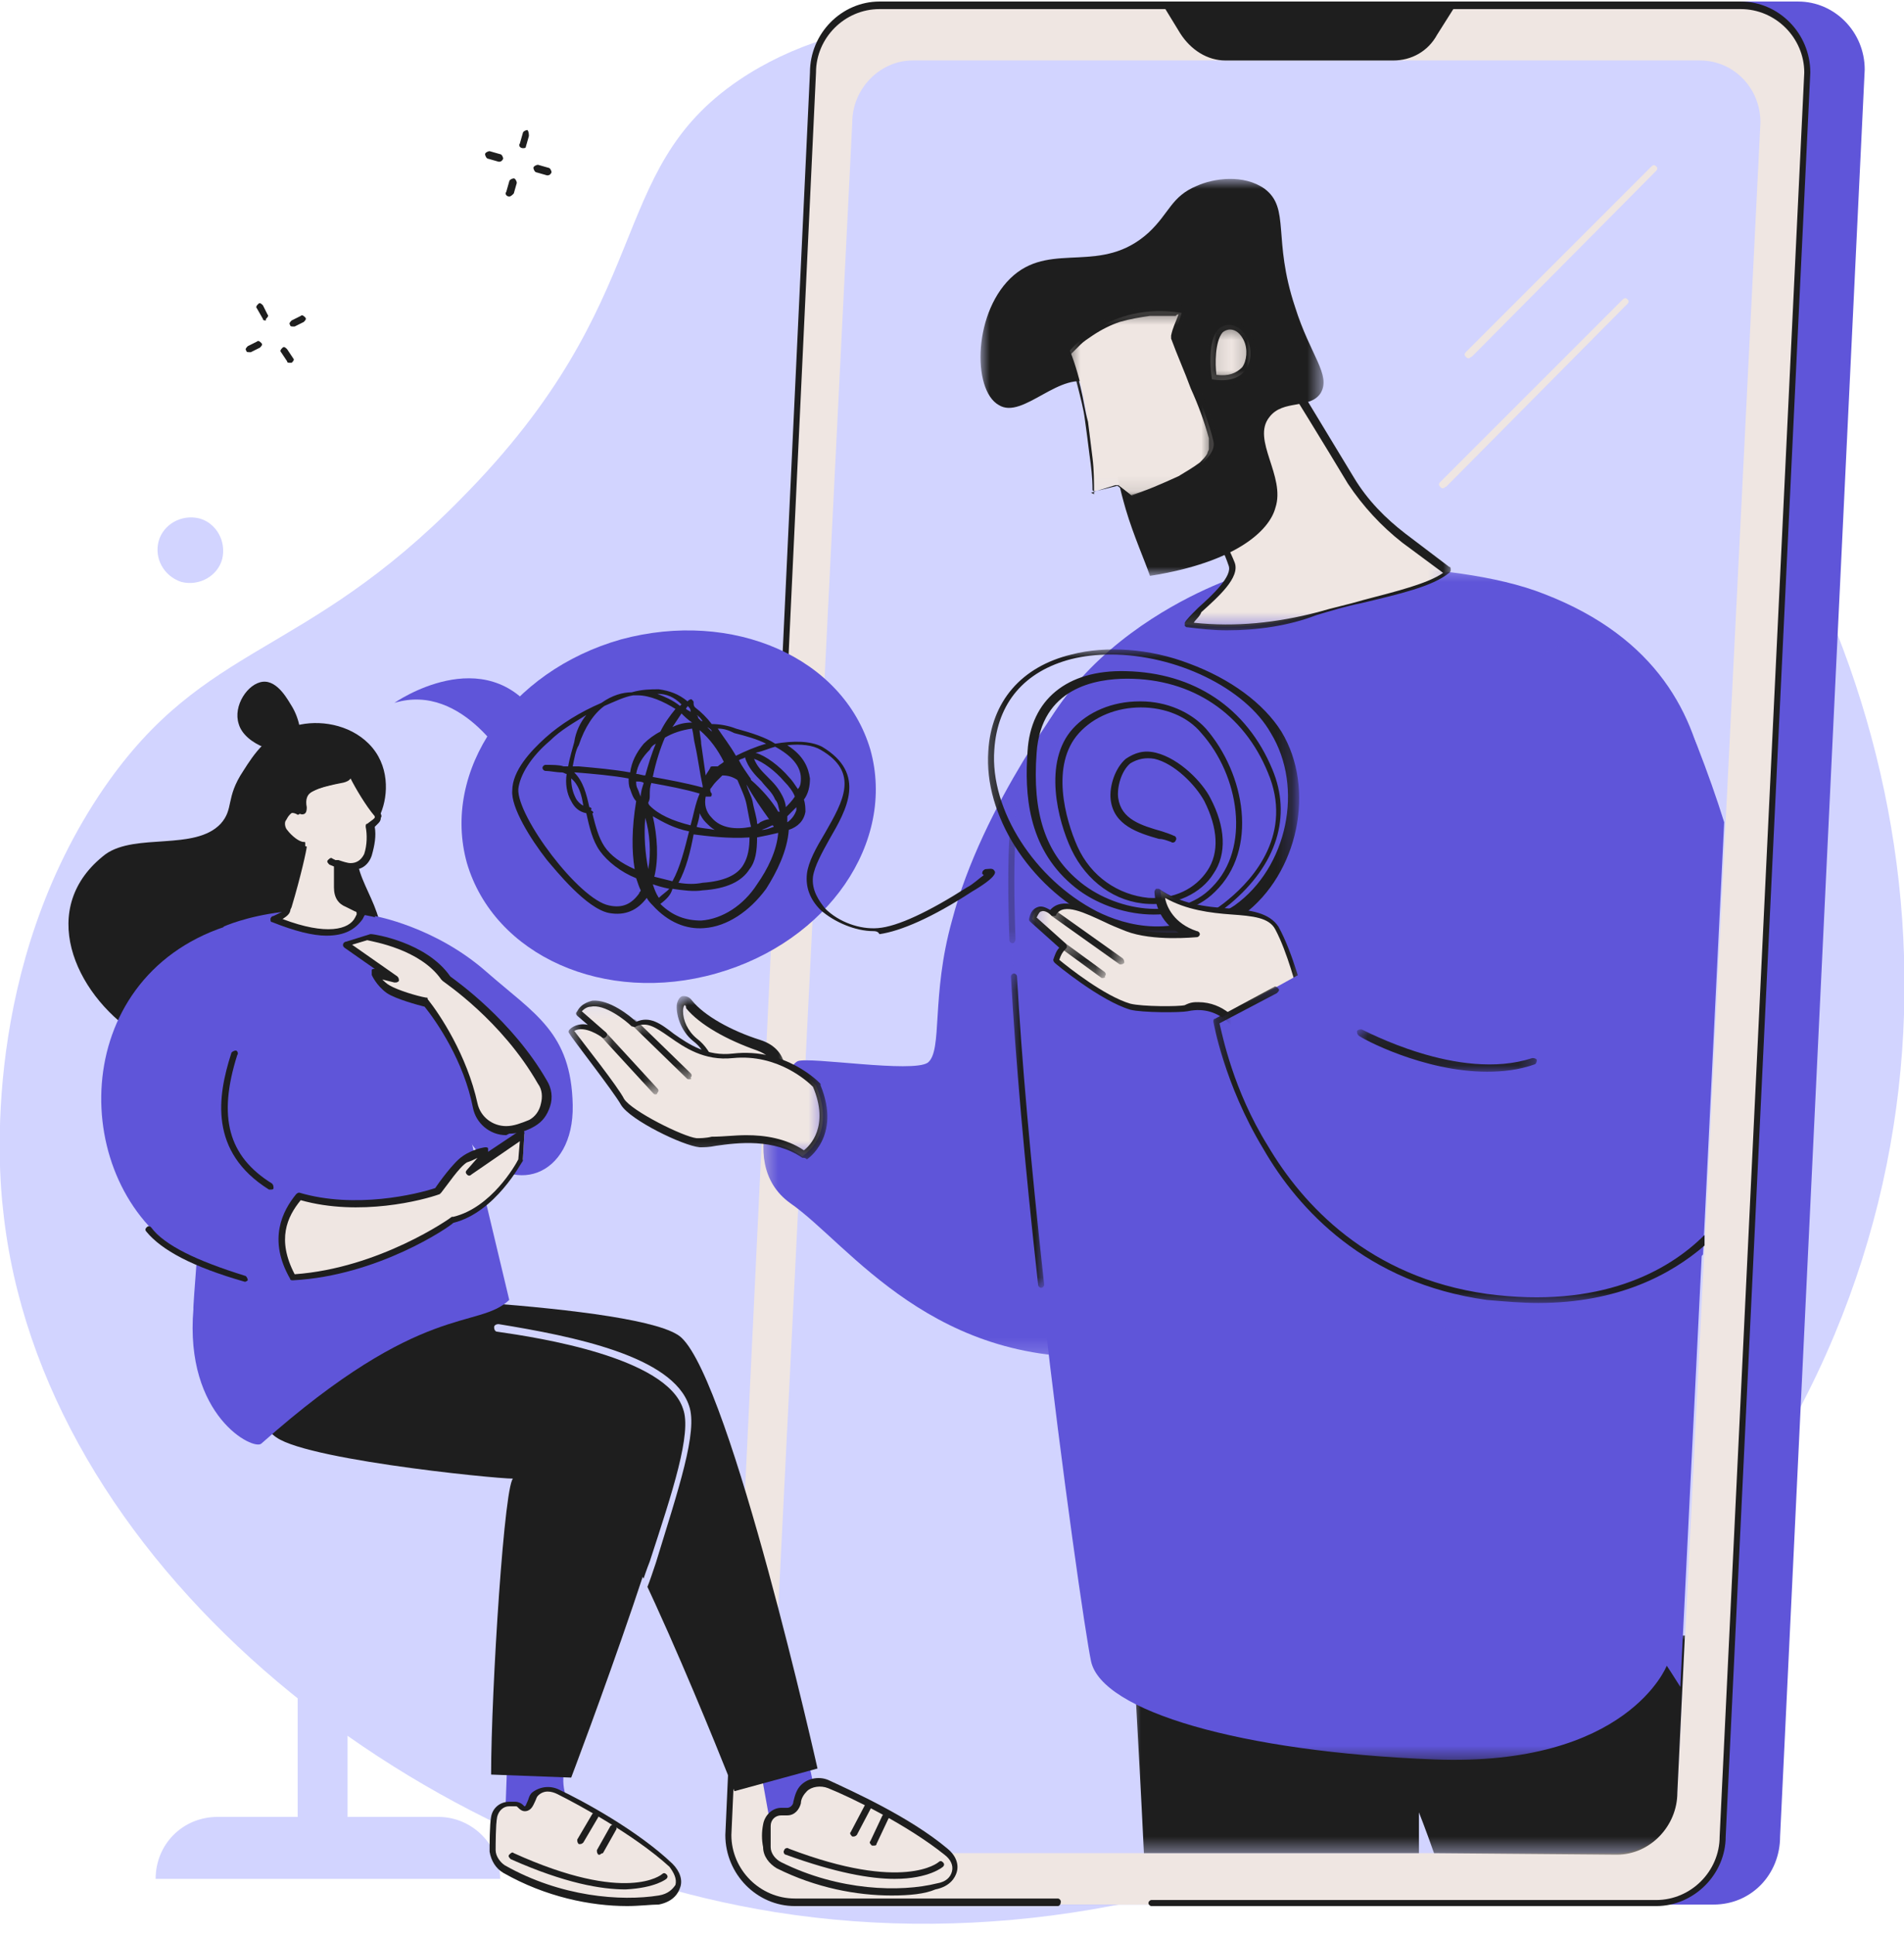 <?xml version="1.0" encoding="UTF-8"?> <svg xmlns="http://www.w3.org/2000/svg" width="126" height="128" viewBox="0 0 126 128" fill="none"><g clip-path="url(#clip0_1173_1996)"><path d="M30.5 33.002C43.7 19.702 39.9 11.402 48.9 5.302C62.8 -4.098 88.7 4.002 104 17.002C122.7 32.902 132.4 62.002 121.4 88.302C109.7 116.302 78.9 130.902 51.3 126.502C26.8 122.602 2.6 103.202 0.2 80.002C-0.1 77.502 -1.2 63.902 6.9 52.102C13.6 42.402 20.1 43.602 30.5 33.002Z" fill="#D2D4FF"></path><path d="M12 38.5C13.2 38.8 14.4 38.1 14.7 37C15 35.8 14.3 34.6 13.2 34.3C12 34 10.8 34.7 10.5 35.8C10.2 36.9 10.8 38.1 12 38.5Z" fill="#D2D4FF"></path><path d="M16.5 23.3C16.4 23.3 16.3 23.3 16.3 23.2C16.2 23.1 16.3 23 16.4 22.9L17 22.6C17.1 22.5 17.2 22.6 17.3 22.7C17.4 22.8 17.3 22.9 17.2 23L16.6 23.3H16.5Z" fill="#1E1E1E"></path><path d="M19.4 21.601C19.3 21.601 19.2 21.601 19.2 21.501C19.1 21.401 19.2 21.301 19.3 21.201L19.9 20.901C20 20.801 20.1 20.901 20.2 21.001C20.3 21.101 20.2 21.201 20.1 21.301L19.5 21.601C19.4 21.601 19.4 21.601 19.4 21.601Z" fill="#1E1E1E"></path><path d="M17.6 21.2C17.5 21.2 17.4 21.2 17.4 21.1L17 20.4C16.9 20.3 17 20.2 17.1 20.1C17.2 20 17.3 20.1 17.4 20.2L17.7 20.8C17.8 20.9 17.7 21 17.6 21.1V21.2Z" fill="#1E1E1E"></path><path d="M19.2 24.002C19.1 24.002 19 24.002 19 23.902L18.6 23.302C18.5 23.202 18.6 23.102 18.7 23.002C18.8 22.902 18.9 23.002 19 23.102L19.4 23.702C19.5 23.802 19.4 23.902 19.3 24.002C19.3 24.002 19.3 24.002 19.2 24.002Z" fill="#1E1E1E"></path><path d="M33.7 13.001C33.5 13.001 33.4 12.801 33.5 12.701L33.7 12.001C33.7 11.901 33.9 11.801 34 11.801C34.1 11.801 34.2 12.001 34.2 12.101L34 12.801C33.9 12.901 33.8 13.001 33.7 13.001Z" fill="#1E1E1E"></path><path d="M34.6 9.802C34.4 9.802 34.3 9.602 34.4 9.502L34.6 8.802C34.6 8.702 34.8 8.602 34.9 8.602C35 8.702 35 8.902 35 9.002L34.8 9.702C34.8 9.802 34.7 9.802 34.6 9.802Z" fill="#1E1E1E"></path><path d="M33 10.7C32.9 10.7 32.9 10.7 33 10.7L32.3 10.5C32.2 10.5 32.1 10.3 32.1 10.2C32.1 10.1 32.3 10 32.4 10L33.1 10.2C33.2 10.2 33.3 10.4 33.3 10.5C33.2 10.7 33.1 10.7 33 10.7Z" fill="#1E1E1E"></path><path d="M36.2 11.602C36.1 11.602 36.1 11.602 36.2 11.602L35.5 11.402C35.4 11.402 35.3 11.202 35.3 11.102C35.3 11.002 35.5 10.902 35.6 10.902L36.3 11.102C36.4 11.102 36.5 11.302 36.5 11.402C36.4 11.602 36.3 11.602 36.2 11.602Z" fill="#1E1E1E"></path><path d="M113.4 126.002H56.4C54 126.002 52 124.002 52 121.502L57.6 4.602C57.6 2.102 59.6 0.102 62 0.102H119C121.4 0.102 123.4 2.102 123.4 4.602L117.8 121.502C117.8 124.002 115.9 126.002 113.4 126.002Z" fill="#5F55D9"></path><path d="M109.6 126.002H52.6C50.2 126.002 48.2 124.002 48.2 121.602L53.8 4.802C53.8 2.402 55.8 0.402 58.2 0.402H115.2C117.6 0.402 119.6 2.402 119.6 4.802L114 121.602C114 124.002 112 126.002 109.6 126.002Z" fill="#EFE6E2"></path><path d="M70 126.102H52.6C50.1 126.102 48 124.002 48 121.402L48.7 105.802C48.7 105.702 48.8 105.602 48.9 105.602C49 105.602 49.1 105.702 49.1 105.802L48.4 121.402C48.4 123.702 50.3 125.602 52.6 125.602H70C70.1 125.602 70.2 125.702 70.2 125.802C70.2 126.002 70.1 126.102 70 126.102Z" fill="#1E1E1E"></path><path d="M109.6 126.102H76.2C76.1 126.102 76 126.002 76 125.902C76 125.802 76.1 125.702 76.2 125.702H109.6C111.9 125.702 113.8 123.802 113.8 121.502L119.4 4.802C119.4 2.502 117.5 0.602 115.2 0.602H58.2C55.9 0.602 54 2.502 54 4.802L51.9 49.402C51.9 49.502 51.8 49.602 51.7 49.602C51.6 49.602 51.5 49.502 51.5 49.402L53.6 4.802C53.6 2.202 55.7 0.102 58.2 0.102H115.2C117.7 0.102 119.8 2.202 119.8 4.802L114.2 121.502C114.2 124.002 112.1 126.102 109.6 126.102Z" fill="#1E1E1E"></path><path d="M106.9 122.6H54.9C52.7 122.6 50.9 120.8 50.9 118.5L56.4 8.1C56.4 5.9 58.2 4 60.4 4H112.5C114.7 4 116.5 5.8 116.5 8.1L111 118.6C110.9 120.8 109.2 122.6 106.9 122.6Z" fill="#D2D4FF"></path><path d="M77 0.402L78.1 2.202C78.8 3.302 79.9 4.002 81.1 4.002H92.2C93.4 4.002 94.5 3.402 95.1 2.302L96.3 0.402H77Z" fill="#1E1E1E"></path><mask id="mask0_1173_1996" style="mask-type:luminance" maskUnits="userSpaceOnUse" x="50" y="45" width="29" height="45"><path d="M78.8 45.602H50.4V89.802H78.8V45.602Z" fill="white"></path></mask><g mask="url(#mask0_1173_1996)"><path d="M70.9 45.602C70.9 45.602 65 53.202 63 60.902C61.6 65.902 62.4 69.502 61.4 70.302C60.4 71.002 53.6 69.902 52.8 70.202C52 70.502 48.4 76.802 52.3 79.602C56.2 82.302 61.8 90.702 74.1 89.702C86.3 88.602 70.9 45.602 70.9 45.602Z" fill="#5F55D9"></path></g><mask id="mask1_1173_1996" style="mask-type:luminance" maskUnits="userSpaceOnUse" x="74" y="107" width="43" height="16"><path d="M116.4 107.902H74.8V122.602H116.4V107.902Z" fill="white"></path></mask><g mask="url(#mask1_1173_1996)"><path d="M94.9 122.602C94.3 120.902 93.9 119.902 93.9 119.902V122.602H75.7C75.3 114.302 74.9 107.902 74.9 107.902L111.5 108.202L111 118.602C111 120.802 109.2 122.702 107 122.702L94.9 122.602Z" fill="#1E1E1E"></path></g><mask id="mask2_1173_1996" style="mask-type:luminance" maskUnits="userSpaceOnUse" x="45" y="66" width="7" height="6"><path d="M51.8 66.203H45V71.903H51.8V66.203Z" fill="white"></path></mask><g mask="url(#mask2_1173_1996)"><path d="M51.7 71.804C51.7 71.804 52.3 69.904 50.2 69.204C48.2 68.504 46.4 67.404 45.6 66.504C44.8 65.604 44.6 67.804 46 68.904C47.4 69.904 47.3 72.004 47.3 72.004L51.7 71.804Z" fill="#EFE6E2"></path></g><mask id="mask3_1173_1996" style="mask-type:luminance" maskUnits="userSpaceOnUse" x="44" y="66" width="9" height="7"><path d="M52.1 66H44.7V72.2H52.1V66Z" fill="white"></path></mask><g mask="url(#mask3_1173_1996)"><path d="M45.3 66.498C45.3 66.498 45.2 66.598 45.2 66.898C45.2 67.498 45.5 68.198 46.1 68.698C47.3 69.598 47.5 71.098 47.5 71.698L51.4 71.598C51.5 71.198 51.5 69.998 50.1 69.498C48.1 68.798 46.3 67.798 45.4 66.698C45.4 66.498 45.3 66.498 45.3 66.498ZM47.4 72.098C47.3 72.098 47.3 72.098 47.2 71.998C47.1 71.898 47.1 71.898 47.1 71.798C47.1 71.798 47.2 69.898 45.9 68.898C45 68.198 44.7 66.998 44.8 66.398C44.9 65.998 45.1 65.898 45.2 65.898C45.3 65.898 45.6 65.898 45.8 66.198C46.6 67.198 48.4 68.198 50.3 68.798C52.5 69.498 51.9 71.598 51.9 71.698C51.9 71.798 51.8 71.898 51.7 71.898L47.4 72.098Z" fill="#1E1E1E"></path></g><mask id="mask4_1173_1996" style="mask-type:luminance" maskUnits="userSpaceOnUse" x="37" y="66" width="18" height="11"><path d="M54.5 66.301H37.8V76.401H54.5V66.301Z" fill="white"></path></mask><g mask="url(#mask4_1173_1996)"><path d="M54 71.802C54 71.802 51.8 69.403 48.4 69.802C45 70.203 43.6 66.802 41.9 67.802C41.9 67.802 39.2 65.302 38.2 67.002L40 68.502C40 68.502 38.6 67.502 37.8 68.302C37.8 68.302 40.7 72.102 41.2 73.002C41.7 73.902 45.2 75.602 46.2 75.702C47.2 75.802 50.6 74.702 53.1 76.502C53.2 76.402 55.4 75.103 54 71.802Z" fill="#EFE6E2"></path></g><mask id="mask5_1173_1996" style="mask-type:luminance" maskUnits="userSpaceOnUse" x="37" y="66" width="18" height="11"><path d="M54.7 66.102H37.6V76.702H54.7V66.102Z" fill="white"></path></mask><g mask="url(#mask5_1173_1996)"><path d="M49.4 75.102C50.6 75.102 52 75.302 53.2 76.102C53.6 75.802 54.9 74.502 53.8 71.902C53.5 71.602 51.5 69.702 48.5 70.002C46.6 70.202 45.3 69.302 44.3 68.602C43.3 67.902 42.8 67.602 42.1 67.902C42 68.002 41.9 67.902 41.8 67.902C41.4 67.502 40 66.402 39.1 66.602C38.9 66.602 38.7 66.702 38.5 66.902L40.1 68.302C40.2 68.402 40.2 68.502 40.1 68.602C40 68.702 39.9 68.702 39.8 68.602C39.8 68.602 38.7 67.802 38 68.202C38.6 69.002 40.9 71.902 41.3 72.702C41.8 73.502 45.2 75.202 46.1 75.302C46.3 75.302 46.7 75.302 47.1 75.202C47.9 75.202 48.6 75.102 49.4 75.102ZM53.2 76.602H53.1C51.2 75.302 48.8 75.602 47.4 75.802C46.9 75.902 46.6 75.902 46.3 75.902C45.2 75.802 41.7 74.102 41.1 73.102C40.6 72.202 37.7 68.502 37.7 68.402C37.6 68.302 37.6 68.202 37.7 68.102C38 67.802 38.5 67.702 38.9 67.802L38.2 67.202C38.1 67.102 38.1 67.002 38.2 66.902C38.4 66.502 38.8 66.302 39.2 66.202C40.3 66.102 41.7 67.202 42.1 67.602C43 67.202 43.7 67.702 44.6 68.402C45.6 69.102 46.8 69.902 48.5 69.702C52 69.302 54.2 71.602 54.3 71.702C54.3 71.702 54.3 71.702 54.3 71.802C55.7 75.202 53.4 76.702 53.4 76.702C53.3 76.602 53.2 76.602 53.2 76.602Z" fill="#1E1E1E"></path></g><mask id="mask6_1173_1996" style="mask-type:luminance" maskUnits="userSpaceOnUse" x="41" y="67" width="5" height="5"><path d="M45.9 67.5H41.7V71.5H45.9V67.5Z" fill="white"></path></mask><g mask="url(#mask6_1173_1996)"><path d="M45.6 71.401C45.5 71.401 45.5 71.401 45.4 71.301L41.8 67.801C41.7 67.701 41.7 67.601 41.8 67.501C41.9 67.401 42 67.401 42.1 67.501L45.7 71.001C45.8 71.101 45.8 71.201 45.7 71.301C45.8 71.401 45.7 71.401 45.6 71.401Z" fill="#1E1E1E"></path></g><mask id="mask7_1173_1996" style="mask-type:luminance" maskUnits="userSpaceOnUse" x="39" y="68" width="5" height="5"><path d="M43.7 68.203H39.8V72.403H43.7V68.203Z" fill="white"></path></mask><g mask="url(#mask7_1173_1996)"><path d="M43.4 72.402C43.3 72.402 43.3 72.402 43.2 72.302L39.8 68.602C39.7 68.502 39.7 68.402 39.8 68.302C39.9 68.202 40 68.202 40.1 68.302L43.5 72.002C43.6 72.102 43.6 72.202 43.5 72.302C43.5 72.302 43.5 72.402 43.4 72.402Z" fill="#1E1E1E"></path></g><mask id="mask8_1173_1996" style="mask-type:luminance" maskUnits="userSpaceOnUse" x="66" y="37" width="51" height="80"><path d="M116.5 37.402H66.9V116.502H116.5V37.402Z" fill="white"></path></mask><g mask="url(#mask8_1173_1996)"><path d="M82 38.101C82 38.101 67.9 42.501 67 55.301C66.1 68.101 71.5 106.601 72.2 109.901C72.9 113.201 82.1 115.901 94.9 116.401C107.7 116.901 110.3 110.201 110.3 110.201C110.3 110.201 110.7 110.801 111.2 111.601L113.5 65.201C113.3 64.001 113.2 63.201 113.1 62.901C112.2 59.901 117.2 45.101 102.2 39.301C95.9 36.801 83.9 37.301 82 38.101Z" fill="#5F55D9"></path></g><mask id="mask9_1173_1996" style="mask-type:luminance" maskUnits="userSpaceOnUse" x="66" y="64" width="4" height="22"><path d="M69.1 64.301H66.8V85.201H69.1V64.301Z" fill="white"></path></mask><g mask="url(#mask9_1173_1996)"><path d="M68.9 85.202C68.8 85.202 68.7 85.102 68.7 85.002C67.8 76.902 67.2 70.002 66.9 64.602C66.9 64.502 67 64.402 67.1 64.402C67.2 64.402 67.3 64.502 67.3 64.602C67.6 70.002 68.2 76.802 69.1 85.002C69.1 85.102 69 85.202 68.9 85.202Z" fill="#1E1E1E"></path></g><mask id="mask10_1173_1996" style="mask-type:luminance" maskUnits="userSpaceOnUse" x="66" y="55" width="2" height="8"><path d="M67.3 55.102H66.7V62.502H67.3V55.102Z" fill="white"></path></mask><g mask="url(#mask10_1173_1996)"><path d="M67 62.402C66.9 62.402 66.8 62.302 66.8 62.202C66.7 59.402 66.7 57.102 66.8 55.302C66.8 55.202 66.9 55.102 67 55.102C67.1 55.102 67.2 55.202 67.2 55.302C67.1 57.002 67.1 59.302 67.2 62.102C67.2 62.302 67.1 62.402 67 62.402Z" fill="#1E1E1E"></path></g><mask id="mask11_1173_1996" style="mask-type:luminance" maskUnits="userSpaceOnUse" x="65" y="42" width="21" height="21"><path d="M85.8 42.902H65.2V62.002H85.8V42.902Z" fill="white"></path></mask><g mask="url(#mask11_1173_1996)"><path d="M73.5 43.302C72.6 43.302 71.7 43.402 70.9 43.602C67.8 44.402 66 46.502 65.8 49.602C65.5 53.602 68.5 58.202 72.6 60.302C74.4 61.202 78 62.302 81.3 59.502C83 58.102 85.6 55.102 83.9 51.102C82.3 47.202 78.9 44.902 74.6 44.902C72.5 44.902 68.9 45.502 68.6 49.802C68.3 53.802 69.2 56.402 71.3 58.202C73.7 60.302 78 61.002 80.2 58.702C82.8 56.102 82 51.302 79.5 48.502C78.6 47.402 77.1 46.802 75.5 46.802C73.9 46.802 72.4 47.402 71.4 48.502C69.5 50.602 70.5 54.202 71.3 56.002C72.2 58.002 74 59.202 76 59.402C77.7 59.502 79.1 58.802 79.9 57.602C80.7 56.402 80.6 54.802 79.7 53.002C79.1 51.902 77.7 50.502 76.4 50.202C75.8 50.102 75.3 50.202 74.8 50.502C74.2 51.002 73.9 52.102 74 52.802C74.2 54.202 75.5 54.602 76.9 55.002C77.2 55.102 77.5 55.202 77.7 55.302C77.8 55.302 77.9 55.502 77.8 55.602C77.8 55.702 77.6 55.802 77.5 55.702C77.2 55.602 77 55.502 76.7 55.502C75.3 55.102 73.7 54.602 73.5 52.902C73.4 52.002 73.8 50.802 74.5 50.202C75.1 49.802 75.7 49.602 76.5 49.802C78.1 50.202 79.6 51.802 80.1 52.802C81.1 54.702 81.2 56.502 80.3 57.802C79.5 59.102 77.8 59.902 76 59.802C73.8 59.702 71.9 58.302 70.9 56.202C70 54.302 69 50.402 71 48.202C72 47.102 73.6 46.402 75.4 46.402C75.4 46.402 75.4 46.402 75.5 46.402C77.2 46.402 78.8 47.102 79.8 48.202C82.4 51.202 83.3 56.202 80.4 59.002C78 61.402 73.4 60.702 70.9 58.502C68 56.002 67.8 52.502 68 49.702C68.2 46.302 70.6 44.302 74.5 44.402C79 44.502 82.5 46.802 84.2 50.902C85.5 54.002 84.5 57.202 81.4 59.802C81 60.102 80.7 60.402 80.3 60.602C80.9 60.402 81.4 60.102 81.7 59.902C85.2 57.402 86.3 52.102 84.1 48.502C82.4 45.502 77.8 43.302 73.5 43.302ZM76.9 62.002C76.4 62.002 76 61.902 75.7 61.802H75.6C74.5 61.702 73.5 61.302 72.4 60.802C68.1 58.602 65.1 53.902 65.4 49.702C65.6 46.402 67.6 44.102 70.9 43.302C73.2 42.702 76.1 42.902 78.7 43.902C81.4 44.902 83.6 46.502 84.8 48.402C87.1 52.202 85.9 57.802 82.3 60.502C81 61.102 78.7 62.002 76.9 62.002Z" fill="#1E1E1E"></path></g><mask id="mask12_1173_1996" style="mask-type:luminance" maskUnits="userSpaceOnUse" x="68" y="58" width="19" height="11"><path d="M86.3 58.801H68.3V68.401H86.3V58.801Z" fill="white"></path></mask><g mask="url(#mask12_1173_1996)"><path d="M84.6 61.402C83.6 59.602 79.7 61.002 76.8 58.902C76.8 58.902 76.8 61.102 79.1 61.802C79.1 61.802 76.3 62.102 74.5 61.402C72.7 60.802 70.4 59.102 69.6 60.402C69.6 60.402 68.6 59.502 68.3 60.802L70.3 62.602C70.1 62.802 69.9 63.102 69.8 63.502C69.8 63.502 72.7 66.002 74.7 66.602C75.5 66.802 77.9 66.802 78.4 66.702C81 66.202 82.1 68.502 82.1 68.502L86.2 66.202C86.3 66.102 85.6 63.202 84.6 61.402Z" fill="#EFE6E2"></path></g><mask id="mask13_1173_1996" style="mask-type:luminance" maskUnits="userSpaceOnUse" x="68" y="58" width="19" height="11"><path d="M86.5 58.602H68.1V68.702H86.5V58.602Z" fill="white"></path></mask><g mask="url(#mask13_1173_1996)"><path d="M79.3 66.301C81 66.301 82 67.601 82.3 68.101L86 66.001C85.8 65.401 85.2 63.001 84.4 61.501C84 60.701 82.9 60.601 81.5 60.501C80.1 60.401 78.5 60.201 77.1 59.401C77.2 60.001 77.7 61.101 79.2 61.601C79.3 61.601 79.4 61.701 79.4 61.801C79.4 61.901 79.3 62.001 79.2 62.001C79.1 62.001 76.3 62.301 74.5 61.601C74 61.401 73.5 61.201 73.1 61.001C71.8 60.401 70.4 59.701 69.9 60.501C69.9 60.601 69.8 60.601 69.7 60.601C69.6 60.601 69.6 60.601 69.5 60.501C69.4 60.401 69.1 60.201 68.9 60.301C68.8 60.301 68.7 60.501 68.6 60.701L70.5 62.401C70.5 62.401 70.6 62.501 70.6 62.601C70.6 62.701 70.6 62.701 70.5 62.801C70.3 63.001 70.2 63.201 70.1 63.501C70.7 64.001 73.1 65.901 74.8 66.401C75.6 66.601 78 66.601 78.4 66.501C78.8 66.301 79 66.301 79.3 66.301ZM82.2 68.701C82.1 68.701 82 68.601 82 68.601C82 68.501 80.9 66.401 78.6 66.901C78.1 67.001 75.6 67.001 74.8 66.801C72.8 66.201 69.9 63.801 69.8 63.701C69.7 63.601 69.7 63.501 69.7 63.501C69.8 63.201 69.9 62.901 70.1 62.701L68.2 61.001C68.1 60.901 68.1 60.901 68.1 60.801C68.2 60.301 68.4 60.101 68.7 60.001C69 59.901 69.3 60.101 69.5 60.201C70.3 59.301 71.7 60.001 73.1 60.701C73.6 60.901 74.1 61.201 74.5 61.301C75.6 61.701 77 61.701 78 61.701C76.4 60.801 76.4 59.001 76.4 59.001C76.4 58.901 76.5 58.801 76.5 58.801C76.6 58.801 76.7 58.801 76.7 58.801C78.1 59.801 79.8 60.001 81.3 60.101C82.8 60.201 84 60.401 84.6 61.301C85.6 63.101 86.3 66.001 86.3 66.101C86.3 66.201 86.3 66.301 86.2 66.401L82.1 68.701C82.3 68.701 82.3 68.701 82.2 68.701Z" fill="#1E1E1E"></path></g><mask id="mask14_1173_1996" style="mask-type:luminance" maskUnits="userSpaceOnUse" x="69" y="60" width="6" height="4"><path d="M74.4 60.102H69.4V63.902H74.4V60.102Z" fill="white"></path></mask><g mask="url(#mask14_1173_1996)"><path d="M74.2 63.803H74.1L69.6 60.603C69.5 60.503 69.5 60.403 69.5 60.303C69.6 60.203 69.7 60.203 69.8 60.203L74.3 63.403C74.4 63.503 74.4 63.603 74.4 63.703C74.3 63.803 74.2 63.803 74.2 63.803Z" fill="#1E1E1E"></path></g><mask id="mask15_1173_1996" style="mask-type:luminance" maskUnits="userSpaceOnUse" x="70" y="62" width="4" height="3"><path d="M73.3 62.301H70.2V64.701H73.3V62.301Z" fill="white"></path></mask><g mask="url(#mask15_1173_1996)"><path d="M73 64.702H72.9L70.3 62.802C70.2 62.702 70.2 62.602 70.2 62.502C70.2 62.402 70.4 62.402 70.5 62.402L73.1 64.302C73.2 64.402 73.2 64.502 73.1 64.602C73.2 64.602 73.1 64.702 73 64.702Z" fill="#1E1E1E"></path></g><mask id="mask16_1173_1996" style="mask-type:luminance" maskUnits="userSpaceOnUse" x="80" y="42" width="37" height="47"><path d="M116.5 42.301H80.5V88.101H116.5V42.301Z" fill="white"></path></mask><g mask="url(#mask16_1173_1996)"><path d="M80.5 67.499C80.5 67.499 86.1 88.599 98.3 88.099C104.7 87.799 109.6 86.099 112.7 82.999L114.1 54.399C113.6 52.799 113 51.099 112.3 49.299C112.3 49.299 108.7 40.199 103 42.799C97.4 45.399 96.8 56.299 101 63.099C102.5 65.499 101.1 70.199 98.6 70.899C91.4 72.999 86.1 64.399 86.1 64.399L80.5 67.499Z" fill="#5F55D9"></path></g><mask id="mask17_1173_1996" style="mask-type:luminance" maskUnits="userSpaceOnUse" x="80" y="65" width="37" height="22"><path d="M116.4 65.203H80.2V86.303H116.4V65.203Z" fill="white"></path></mask><g mask="url(#mask17_1173_1996)"><path d="M101.8 86.203C100.7 86.203 99.6 86.103 98.4 86.003C90.4 84.903 85.9 80.003 83.6 76.003C81 71.703 80.3 67.603 80.3 67.603C80.3 67.503 80.3 67.403 80.4 67.403L84.3 65.303C84.4 65.203 84.5 65.303 84.6 65.403C84.7 65.503 84.6 65.603 84.5 65.703L80.7 67.703C80.9 68.503 81.6 72.103 83.9 75.803C86.2 79.703 90.6 84.503 98.4 85.603C105.9 86.603 110.4 84.103 112.8 81.703V82.403C110.6 84.303 107.1 86.203 101.8 86.203Z" fill="#1E1E1E"></path></g><mask id="mask18_1173_1996" style="mask-type:luminance" maskUnits="userSpaceOnUse" x="89" y="68" width="13" height="3"><path d="M101.7 68.102H89.7V70.902H101.7V68.102Z" fill="white"></path></mask><g mask="url(#mask18_1173_1996)"><path d="M98.4 70.902C94.2 70.902 90.1 68.702 89.9 68.502C89.8 68.402 89.8 68.302 89.8 68.202C89.9 68.102 90 68.102 90.1 68.102C90.2 68.102 96.5 71.602 101.4 70.002C101.5 70.002 101.6 70.002 101.7 70.102C101.7 70.202 101.7 70.302 101.6 70.402C100.5 70.802 99.4 70.902 98.4 70.902Z" fill="#1E1E1E"></path></g><mask id="mask19_1173_1996" style="mask-type:luminance" maskUnits="userSpaceOnUse" x="77" y="24" width="19" height="18"><path d="M95.8 24.102H77.8V41.502H95.8V24.102Z" fill="white"></path></mask><g mask="url(#mask19_1173_1996)"><path d="M84.7 24.102C84.8 24.302 87.7 29.002 89.4 31.802C90.3 33.302 91.5 34.602 92.9 35.602L95.8 37.802C94.3 38.902 90.8 39.602 87.1 40.602C83.4 41.702 80.3 41.502 78.4 41.302C78.5 40.802 81.8 38.602 81.4 37.302C80.6 35.102 78.9 33.302 77.7 31.202C77.9 31.302 84.7 24.102 84.7 24.102Z" fill="#EFE6E2"></path></g><mask id="mask20_1173_1996" style="mask-type:luminance" maskUnits="userSpaceOnUse" x="77" y="23" width="20" height="19"><path d="M96.2 23.902H77.6V41.802H96.2V23.902Z" fill="white"></path></mask><g mask="url(#mask20_1173_1996)"><path d="M79 41.201C81.8 41.501 84.5 41.201 87.2 40.501C88.2 40.201 89.2 40.001 90.2 39.701C92.5 39.101 94.5 38.601 95.5 37.901L92.8 35.901C91.4 34.801 90.2 33.501 89.2 32.001C87.7 29.501 85.3 25.601 84.6 24.501L78.1 31.301C78.5 31.901 78.9 32.501 79.3 33.101C80.2 34.401 81.1 35.701 81.7 37.201C82.1 38.201 80.6 39.501 79.5 40.501C79.4 40.801 79.1 41.001 79 41.201ZM81.2 41.701C80.3 41.701 79.4 41.601 78.6 41.501C78.5 41.501 78.5 41.501 78.4 41.401C78.4 41.301 78.4 41.301 78.4 41.201C78.5 41.001 78.8 40.701 79.3 40.201C80.2 39.401 81.6 38.101 81.3 37.401C80.8 35.901 79.9 34.601 79 33.401C78.5 32.801 78.1 32.101 77.7 31.401C77.6 31.301 77.7 31.201 77.7 31.101L84.5 23.901C84.6 23.801 84.6 23.801 84.7 23.801C84.8 23.801 84.8 23.901 84.9 23.901C85 24.001 86.7 26.801 89.6 31.601C90.5 33.101 91.7 34.301 93 35.301L95.9 37.501C96 37.501 96 37.601 96 37.701C96 37.801 96 37.801 95.9 37.901C94.8 38.801 92.6 39.301 90.1 39.901C89.1 40.101 88.1 40.401 87.1 40.701C85.3 41.401 83.2 41.701 81.2 41.701Z" fill="#1E1E1E"></path></g><mask id="mask21_1173_1996" style="mask-type:luminance" maskUnits="userSpaceOnUse" x="64" y="11" width="24" height="28"><path d="M87.5 11.801H64.8V38.101H87.5V11.801Z" fill="white"></path></mask><g mask="url(#mask21_1173_1996)"><path d="M67.1 18.199C69.7 15.999 72.9 18.199 76 15.399C77.4 14.099 77.5 12.999 79.2 12.299C80.3 11.799 82.3 11.499 83.7 12.499C85.4 13.799 84.2 15.799 85.7 20.299C86.7 23.499 88.1 24.799 87.4 25.999C86.7 27.099 84.9 26.399 84 27.599C82.8 29.099 85.1 31.499 84.4 33.599C84 35.099 81.8 37.199 76.1 38.099C75.8 37.199 75 35.399 74.5 33.699C72.9 28.199 73.7 26.099 72.3 25.399C70.2 24.399 67.7 27.799 66.1 26.799C64.3 25.799 64.4 20.499 67.1 18.199Z" fill="#1E1E1E"></path></g><mask id="mask22_1173_1996" style="mask-type:luminance" maskUnits="userSpaceOnUse" x="70" y="20" width="11" height="13"><path d="M80.3 20.5H70.6V32.9H80.3V20.5Z" fill="white"></path></mask><g mask="url(#mask22_1173_1996)"><path d="M78.2 20.7L77.7 22.3C77.7 22.3 79.9 27.3 80.3 29.2C80.7 31.1 74.9 32.8 74.9 32.8L74 32.1L72.4 32.5C72.4 32.5 72.3 26.9 70.8 23.2C70.7 23.3 73.4 19.9 78.2 20.7Z" fill="#EFE6E2"></path></g><mask id="mask23_1173_1996" style="mask-type:luminance" maskUnits="userSpaceOnUse" x="70" y="20" width="11" height="14"><path d="M80.5 20.301H70.4V33.101H80.5V20.301Z" fill="white"></path></mask><g mask="url(#mask23_1173_1996)"><path d="M78 20.799C77.9 20.799 77.9 20.799 77.8 20.899C77.8 20.899 77.8 20.899 77.7 20.899H77.6C77.4 20.899 77.3 20.899 77.1 20.899C76.8 20.899 76.4 20.899 76.1 20.899C75.4 20.999 74.8 21.099 74.1 21.299C73.5 21.499 72.9 21.799 72.3 22.199C72 22.399 71.7 22.599 71.5 22.799C71.3 22.999 71 23.299 70.8 23.499V23.299C71.1 23.999 71.3 24.799 71.5 25.599C71.7 26.399 71.8 27.199 72 27.899C72.1 28.699 72.2 29.499 72.3 30.299C72.4 31.099 72.4 31.899 72.4 32.699L72.2 32.599L73.8 32.099C73.9 32.099 73.9 32.099 74 32.099L74.9 32.799H74.7C75.8 32.499 76.9 31.999 78 31.499C78.5 31.199 79 30.899 79.4 30.599C79.6 30.399 79.8 30.199 79.9 29.999C79.9 29.899 80 29.799 80 29.699C80 29.599 80 29.599 80 29.499V28.999C79.7 27.899 79.3 26.799 78.8 25.699C78.4 24.599 77.9 23.499 77.5 22.399C77.5 22.299 77.5 22.299 77.5 22.199C77.6 21.699 77.8 21.299 78 20.799ZM78.4 20.499C78.3 21.099 78.1 21.699 77.9 22.299V22.099C78.4 23.199 78.8 24.299 79.3 25.399C79.7 26.499 80.2 27.599 80.5 28.799L80.6 28.999V29.099V29.199C80.6 29.399 80.6 29.599 80.5 29.699C80.4 29.999 80.1 30.299 79.9 30.499C79.4 30.899 78.9 31.199 78.4 31.499C77.3 32.099 76.2 32.499 75 32.799C74.9 32.799 74.9 32.799 74.8 32.799L73.9 32.099H74.1L72.5 32.499C72.4 32.499 72.3 32.499 72.3 32.399C72.3 31.599 72.2 30.799 72.1 30.099C72 29.299 71.9 28.499 71.8 27.799C71.7 26.999 71.5 26.299 71.3 25.499C71.1 24.699 70.9 23.999 70.6 23.299C70.6 23.199 70.6 23.099 70.6 23.099C70.8 22.799 71.1 22.599 71.4 22.299C71.7 22.099 72 21.899 72.2 21.699C72.8 21.299 73.4 20.999 74.1 20.699C74.8 20.499 75.5 20.299 76.2 20.199C76.6 20.199 76.9 20.199 77.3 20.199C77.5 20.199 77.7 20.199 77.8 20.199H77.9H78C78.1 20.199 78.1 20.199 78.2 20.199C78.1 20.499 78.3 20.499 78.4 20.499Z" fill="#1E1E1E"></path></g><mask id="mask24_1173_1996" style="mask-type:luminance" maskUnits="userSpaceOnUse" x="80" y="21" width="3" height="5"><path d="M82.8 21.5H80.1V25.2H82.8V21.5Z" fill="white"></path></mask><g mask="url(#mask24_1173_1996)"><path d="M80.2 25.098C80.2 25.098 79.6 21.398 81.4 21.498C83.1 21.598 83.7 25.698 80.2 25.098Z" fill="#EFE6E2"></path></g><mask id="mask25_1173_1996" style="mask-type:luminance" maskUnits="userSpaceOnUse" x="79" y="21" width="5" height="5"><path d="M83.1 21.102H79.8V25.402H83.1V21.102Z" fill="white"></path></mask><g mask="url(#mask25_1173_1996)"><path d="M80.5 24.801C81.3 24.901 81.8 24.701 82.2 24.301C82.5 23.901 82.6 23.101 82.3 22.501C82.1 22.101 81.8 21.801 81.4 21.801C81.2 21.801 81 21.901 80.9 22.001C80.4 22.601 80.4 24.101 80.5 24.801ZM80.9 25.501C80.7 25.501 80.5 25.501 80.2 25.401C80.1 25.401 80 25.301 80 25.201C80 24.901 79.6 22.601 80.5 21.701C80.8 21.401 81.1 21.301 81.5 21.301C82.1 21.301 82.6 21.701 82.9 22.401C83.3 23.201 83.2 24.201 82.7 24.801C82.4 25.101 81.8 25.501 80.9 25.501Z" fill="#1E1E1E"></path></g><path d="M97.2 23.701C97.1 23.701 97.1 23.701 97 23.601C96.9 23.501 96.9 23.401 97 23.301L109.3 11.001C109.4 10.901 109.5 10.901 109.6 11.001C109.7 11.101 109.7 11.201 109.6 11.301L97.4 23.601C97.3 23.601 97.3 23.701 97.2 23.701Z" fill="#EFE6E2"></path><path d="M95.5 32.302C95.4 32.302 95.4 32.302 95.3 32.202C95.2 32.102 95.2 32.002 95.3 31.902L107.4 19.802C107.5 19.702 107.6 19.702 107.7 19.802C107.8 19.902 107.8 20.002 107.7 20.102L95.7 32.202C95.6 32.202 95.6 32.302 95.5 32.302Z" fill="#EFE6E2"></path><path d="M34.7 100.801L15 100.601C11.4 100.601 8.4 98.301 7.8 94.701L4.4 75.701C4 73.401 5.7 71.301 8 71.301H20.8L34.7 100.801Z" fill="#D2D4FF"></path><path d="M23 124.202H19.7V100.602L23 100.702V124.202Z" fill="#D2D4FF"></path><path d="M29 120.203H14.4C12.1 120.203 10.3 122.003 10.3 124.303H33.1C33.1 122.103 31.3 120.203 29 120.203Z" fill="#D2D4FF"></path><path d="M9.8 86.3C9.7 86.3 9.6 86.2 9.6 86.1L8 76.8C8 76.7 8.1 76.6 8.2 76.5C8.3 76.5 8.4 76.6 8.5 76.7L10 86C10 86.1 9.9 86.3 9.8 86.3Z" fill="#D2D4FF"></path><path d="M24.4 49.201C23.1 47.901 21.1 47.601 19.6 48.001C17.7 48.501 16.8 49.901 16.1 51.001C14.9 52.801 15.5 53.501 14.6 54.501C12.9 56.301 9 55.101 7 56.501C2.4 60.001 4.9 65.701 9 68.401C11.7 70.201 15.5 69.201 16.5 68.901C19.6 68.001 24.7 66.401 25.2 62.301C25.5 59.601 22.5 57.401 24.1 55.201C24.5 54.601 24.9 54.501 25.2 53.801C25.7 52.601 25.8 50.601 24.4 49.201Z" fill="#1E1E1E"></path><path d="M19.5 49.503C20.2 49.003 19.8 47.503 19.3 46.703C19.1 46.403 18.4 45.003 17.4 45.103C16.4 45.203 15.4 46.703 15.8 47.903C16.2 49.303 18.7 50.103 19.5 49.503Z" fill="#1E1E1E"></path><path d="M53.2 115.102C53.2 115.202 54.8 122.502 54.8 122.502L51.2 121.902L50.1 115.802L53.2 115.102Z" fill="#5F55D9"></path><path d="M52.8 119.3C52.8 119 53 118.7 53.2 118.4C53.6 118 54.3 117.9 54.9 118.1C56.3 118.7 60.2 120.5 62.7 122.6C63.6 123.3 63.6 124.6 62.1 124.9C59.7 125.5 55.6 125.4 51.6 123.4C51.1 123.2 50.8 122.7 50.8 122.2C50.8 121.8 50.7 121.3 50.8 120.8C50.9 120.3 51.3 119.9 51.7 119.9H52.1C52.5 119.9 52.7 119.6 52.8 119.3Z" fill="#EFE6E2"></path><path d="M53 119.302C52.9 119.702 52.6 120.102 52.1 120.102H51.7C51.3 120.102 51 120.402 51 120.802C51 121.202 51 121.702 51 122.202C51 122.602 51.3 123.002 51.7 123.202C55.5 125.102 59.6 125.202 62 124.602C62.6 124.502 62.9 124.202 63 123.802C63.1 123.402 62.9 123.002 62.5 122.702C60 120.702 56.3 118.902 54.8 118.302C54.3 118.102 53.7 118.202 53.4 118.502C53.2 118.702 53 119.002 53 119.302ZM59 125.402C56.7 125.402 54 124.902 51.4 123.602C50.9 123.302 50.5 122.802 50.5 122.202C50.4 121.702 50.4 121.202 50.5 120.702C50.6 120.102 51.1 119.602 51.7 119.602H52.1C52.3 119.602 52.5 119.402 52.5 119.202C52.6 118.802 52.7 118.402 53 118.102C53.5 117.602 54.3 117.502 54.9 117.802C56.4 118.502 60.2 120.202 62.7 122.302C63.2 122.702 63.5 123.302 63.3 123.902C63.2 124.202 62.9 124.802 61.9 125.002C61.2 125.302 60.2 125.402 59 125.402Z" fill="#1E1E1E"></path><path d="M59.2 124.303C57.6 124.303 55.3 123.903 52 122.703C51.9 122.703 51.8 122.503 51.9 122.403C51.9 122.303 52.1 122.203 52.2 122.303C59.8 125.203 62.1 123.203 62.1 123.203C62.2 123.103 62.3 123.103 62.4 123.203C62.5 123.303 62.5 123.403 62.4 123.503C62.4 123.503 61.5 124.303 59.2 124.303Z" fill="#1E1E1E"></path><path d="M57.8 122.102H57.7C57.6 122.002 57.5 121.902 57.6 121.802L58.4 120.102C58.5 120.002 58.6 119.902 58.7 120.002C58.8 120.102 58.9 120.202 58.8 120.302L58 122.002C58 122.102 57.9 122.102 57.8 122.102Z" fill="#1E1E1E"></path><path d="M56.5 121.502H56.4C56.3 121.402 56.2 121.302 56.3 121.202L57.3 119.302C57.4 119.202 57.5 119.102 57.6 119.202C57.7 119.302 57.8 119.402 57.7 119.502L56.7 121.402C56.6 121.502 56.5 121.502 56.5 121.502Z" fill="#1E1E1E"></path><path d="M37.7 115.102C37.7 115.202 37.5 116.002 37.3 117.402C37 119.802 39.7 122.002 39.7 122.002L33.4 121.102L33.6 115.602L37.7 115.102Z" fill="#5F55D9"></path><path d="M34.8 119.603C35.2 119.503 35.1 118.903 35.4 118.603C35.9 118.203 36.4 118.203 37 118.503C38.4 119.203 42.1 121.203 44.5 123.403C45.3 124.203 45.2 125.403 43.8 125.703C41.3 126.103 37.3 125.903 33.5 123.703C33.1 123.503 32.8 123.003 32.8 122.503C32.8 122.103 32.8 120.703 32.9 120.203C33 119.703 33.4 119.403 33.9 119.403H34.3C34.5 119.303 34.5 119.703 34.8 119.603Z" fill="#EFE6E2"></path><path d="M33.7 119.501C33.3 119.501 33 119.801 32.9 120.201C32.8 120.701 32.8 122.101 32.8 122.401C32.8 122.801 33.1 123.201 33.4 123.401C37.1 125.501 41.1 125.801 43.6 125.401C44.2 125.301 44.5 125.001 44.7 124.701C44.8 124.301 44.6 123.901 44.3 123.501C42 121.401 38.3 119.401 36.9 118.701C36.5 118.501 36 118.401 35.6 118.801C35.5 118.901 35.5 119.001 35.4 119.201C35.3 119.401 35.2 119.701 34.9 119.801C34.6 119.901 34.4 119.701 34.3 119.601C34.2 119.501 34.2 119.501 34.1 119.501H33.7ZM41.5 126.101C39.1 126.101 36.1 125.501 33.3 123.901C32.8 123.601 32.5 123.101 32.4 122.501C32.4 122.101 32.4 120.701 32.5 120.201C32.6 119.601 33.1 119.201 33.7 119.201H34.1C34.3 119.201 34.5 119.301 34.6 119.401L34.7 119.501C34.8 119.501 34.8 119.401 34.9 119.201C35 119.001 35 118.801 35.2 118.601C35.7 118.201 36.4 118.101 37 118.401C38.5 119.101 42.2 121.101 44.5 123.301C45 123.801 45.2 124.401 45 124.901C44.9 125.201 44.6 125.801 43.6 126.001C43.1 126.001 42.3 126.101 41.5 126.101Z" fill="#1E1E1E"></path><path d="M41.4 125C39.8 125 37.4 124.6 33.8 123C33.7 122.9 33.6 122.8 33.7 122.7C33.8 122.6 33.9 122.5 34 122.6C41.5 126 43.8 124 43.8 124C43.9 123.9 44 123.9 44.1 124C44.2 124.1 44.2 124.2 44.1 124.3C44.1 124.3 43.4 124.9 41.4 125Z" fill="#1E1E1E"></path><path d="M39.7 122.703H39.6C39.5 122.603 39.5 122.503 39.5 122.403L40.4 120.803C40.5 120.703 40.6 120.703 40.7 120.703C40.8 120.803 40.8 120.903 40.8 121.003L39.9 122.603C39.8 122.603 39.7 122.703 39.7 122.703Z" fill="#1E1E1E"></path><path d="M38.4 122.002H38.3C38.2 121.902 38.2 121.802 38.2 121.702L39.2 120.002C39.3 119.902 39.4 119.902 39.5 119.902C39.6 120.002 39.6 120.102 39.6 120.202L38.6 121.902C38.5 122.002 38.4 122.002 38.4 122.002Z" fill="#1E1E1E"></path><path d="M20.8 85.602C20.8 85.602 42.7 86.202 45.1 88.502C48.4 91.602 54.1 117.002 54.1 117.002L48.6 118.502C48.6 118.502 40.4 97.602 38.3 97.602C36.3 97.602 20.4 93.602 20.4 93.602L20.8 85.602Z" fill="#1E1E1E"></path><path d="M16.1 86.402C16.1 86.402 16 93.602 18.3 95.102C20.6 96.702 34.6 98.002 34 97.802C33.4 97.602 32.5 111.902 32.5 117.402L37.8 117.602C37.8 117.602 46.2 95.502 45.3 93.002C43.7 88.602 31.4 87.102 27.4 86.502C26.6 86.502 16.1 86.402 16.1 86.402Z" fill="#1E1E1E"></path><path d="M42.6 105.302C42.4 105.302 42.3 105.102 42.4 105.002C42.6 104.402 42.8 103.802 43 103.302C44.5 98.702 45.8 94.802 45.2 93.202C44.1 89.802 35.7 88.502 32.9 88.102C32.8 88.102 32.7 88.002 32.7 87.802C32.7 87.702 32.8 87.602 33 87.602C37.9 88.402 44.5 89.702 45.6 93.002C46.2 94.702 44.9 98.502 43.4 103.402C43.2 104.002 43 104.602 42.8 105.102C42.8 105.202 42.7 105.302 42.6 105.302Z" fill="#D2D4FF"></path><path d="M24.8 60.602C24.8 60.602 28.8 61.302 32.2 64.302C35.4 67.102 37.8 68.302 37.9 73.102C38 77.902 33.8 79.302 31.3 75.802C28.8 72.302 24.8 60.602 24.8 60.602Z" fill="#5F55D9"></path><path d="M14.8 61.301C14.8 61.301 20.7 58.601 27.9 61.701L33.7 86.001C31.6 88.001 28 86.001 17.3 95.501C16.8 96.001 12.2 93.701 12.8 86.601C12.7 86.701 14.8 61.301 14.8 61.301Z" fill="#5F55D9"></path><path d="M24.5 62.102L22.9 62.602L26.3 65.002L24.7 64.402C24.7 64.402 25 65.002 25.7 65.502C26.3 65.902 28.1 66.402 28.2 66.402C28.9 67.302 30.8 70.002 31.5 73.202C31.7 74.202 32.6 74.902 33.6 74.802C34.1 74.802 34.7 74.602 35.2 74.302C36.1 73.802 36.5 72.602 35.9 71.602C33.5 67.302 29.6 64.702 29.6 64.702C28 62.602 24.5 62.102 24.5 62.102Z" fill="#EFE6E2"></path><path d="M25.3 64.801C25.4 64.901 25.6 65.101 25.8 65.201C26.3 65.501 27.6 65.901 28.2 66.001C28.3 66.001 28.3 66.001 28.3 66.101C29.1 67.101 30.9 69.801 31.6 73.001C31.8 73.901 32.6 74.501 33.5 74.501C34 74.501 34.5 74.301 35 74.101C35.4 73.901 35.7 73.501 35.8 73.001C35.9 72.601 35.9 72.101 35.6 71.701C33.2 67.501 29.4 65.001 29.3 64.901C29.3 64.901 29.3 64.901 29.2 64.801C27.8 62.801 24.7 62.301 24.3 62.201L23.3 62.501L26.3 64.601C26.4 64.701 26.4 64.801 26.4 64.901C26.3 65.001 26.2 65.001 26.1 65.001L25.3 64.801ZM33.5 75.101C32.4 75.101 31.5 74.301 31.3 73.301C30.7 70.201 28.9 67.601 28.1 66.601C27.7 66.501 26.2 66.101 25.6 65.701C24.9 65.201 24.6 64.501 24.6 64.501C24.6 64.401 24.6 64.301 24.6 64.201C24.6 64.101 24.7 64.101 24.8 64.101L22.8 62.701C22.7 62.601 22.7 62.601 22.7 62.501C22.7 62.401 22.8 62.301 22.9 62.301L24.5 61.801H24.6C24.7 61.801 28.2 62.301 29.8 64.601C30.2 64.901 33.9 67.501 36.2 71.501C36.5 72.001 36.6 72.601 36.4 73.201C36.2 73.801 35.9 74.201 35.4 74.501C34.9 74.801 34.3 75.001 33.7 75.001C33.5 75.101 33.5 75.101 33.5 75.101Z" fill="#1E1E1E"></path><path d="M19.9 79.101C18.9 78.801 17.8 78.301 16.9 77.701C11.9 74.001 17.4 65.901 17.4 65.901L14.9 61.301C4.4 64.801 4.6 78.301 12 82.901C14.6 84.501 17.2 84.901 19.6 84.801C18.1 82.201 19 80.201 19.9 79.101Z" fill="#5F55D9"></path><path d="M34.6 76.7L34.7 75L31.1 77.5L32.3 76.2C32.3 76.2 31.6 76.3 30.9 76.7C30.2 77.1 29.2 78.7 29.1 78.8C27.8 79.2 23.7 80.2 19.9 79.1C19 80.2 18 81.9 19.5 84.5C25.3 84.2 30.1 80.7 30.1 80.7C32.8 80.1 34.6 76.7 34.6 76.7Z" fill="#EFE6E2"></path><path d="M19.9 79.402C19 80.502 18.3 82.002 19.5 84.302C25.1 83.902 29.8 80.602 29.9 80.502H30C32.5 79.902 34.1 77.102 34.3 76.702L34.4 75.502L31.2 77.702C31.1 77.802 31 77.802 30.9 77.702C30.8 77.602 30.8 77.502 30.9 77.402L31.6 76.602C31.4 76.702 31.2 76.802 30.9 76.902C30.4 77.202 29.6 78.402 29.2 78.902L29.1 79.002C28 79.402 23.8 80.502 19.9 79.402ZM19.4 84.702C19.3 84.702 19.2 84.702 19.2 84.602C17.7 82.002 18.7 80.102 19.6 79.002C19.7 78.902 19.8 78.902 19.8 78.902C23.5 80.002 27.6 79.002 28.8 78.602C29 78.302 30 76.902 30.6 76.502C31.3 76.002 32.1 75.902 32.1 75.902C32.2 75.902 32.3 75.902 32.3 76.002C32.3 76.102 32.3 76.202 32.3 76.202L34.4 74.802C34.5 74.702 34.6 74.702 34.6 74.802C34.7 74.802 34.7 74.902 34.7 75.002L34.6 76.702V76.802C34.5 76.902 32.8 80.202 30 80.902C29.7 81.202 25 84.402 19.4 84.702Z" fill="#1E1E1E"></path><path d="M17.9 78.7H17.8C13.8 76.2 14.4 72.5 15.3 69.7C15.3 69.6 15.5 69.5 15.6 69.5C15.7 69.5 15.8 69.7 15.7 69.8C14.4 73.9 15.1 76.5 18 78.3C18.1 78.4 18.1 78.5 18.1 78.6C18.1 78.7 18 78.7 17.9 78.7Z" fill="#1E1E1E"></path><path d="M16.2 84.8C12.7 83.8 10.7 82.7 9.7 81.5C9.6 81.4 9.6 81.3 9.7 81.2C9.8 81.1 9.9 81.1 10 81.2C10.9 82.4 13 83.4 16.2 84.4C16.3 84.4 16.4 84.6 16.4 84.7C16.4 84.7 16.3 84.8 16.2 84.8Z" fill="#1E1E1E"></path><path d="M24.8 54.503C25 54.403 25 54.103 24.9 54.003C24 53.003 23.1 51.103 23.1 51.203C23 52.003 21.8 51.703 20.6 52.403C19.9 52.803 19.9 53.303 19.9 53.703C19.9 53.803 19.8 53.903 19.7 53.903C19.4 53.703 19 53.703 18.8 54.303C18.6 55.003 19.6 55.903 20.3 56.003C20.3 56.203 19.9 58.003 19.3 60.003C19.2 60.403 18.2 60.803 18.2 60.803C21.6 62.303 23.3 61.703 23.8 60.803L23.9 60.603C24 60.403 23.9 60.103 23.7 60.003L23 59.803C22.5 59.603 22.4 59.203 22.3 58.703V57.103C22.6 57.203 22.9 57.303 23.2 57.303C23.7 57.403 24.2 57.103 24.3 56.603C24.5 55.903 24.5 55.303 24.4 54.703L24.8 54.503Z" fill="#EFE6E2"></path><path d="M18.7 60.802C21.6 61.902 23.1 61.502 23.5 60.702L23.6 60.502C23.6 60.402 23.6 60.402 23.6 60.402C23.6 60.402 23.6 60.302 23.5 60.302L22.9 60.002C22.4 59.802 22.1 59.402 22.1 58.702V57.102C22.1 57.002 22.1 57.002 22.2 56.902C22.3 56.902 22.3 56.902 22.4 56.902C22.7 57.002 23 57.102 23.2 57.102C23.6 57.102 23.9 56.902 24.1 56.502C24.3 55.902 24.3 55.202 24.2 54.702C24.2 54.602 24.2 54.502 24.3 54.502L24.7 54.202L24.8 54.102V54.002C24.2 53.302 23.5 52.102 23.2 51.502C23 51.802 22.5 51.802 22.1 51.902C21.7 52.002 21.2 52.102 20.8 52.302C20.3 52.502 20.2 52.902 20.3 53.402C20.3 53.502 20.3 53.702 20.2 53.802C20.1 53.902 19.9 53.902 19.8 53.802C19.7 53.702 19.5 53.702 19.4 53.702C19 54.002 19 54.202 18.9 54.302C18.8 54.502 18.9 54.802 19 54.902C19.3 55.302 19.8 55.702 20.1 55.702C20.2 55.702 20.2 55.702 20.2 55.802C20.2 55.902 20.2 55.902 20.2 56.002C20.2 56.202 19.8 57.902 19.2 60.002C19.3 60.402 19 60.602 18.7 60.802ZM21.6 61.902C20.7 61.902 19.5 61.602 18 61.002C17.9 61.002 17.9 60.902 17.9 60.802C17.9 60.702 18 60.602 18.1 60.602C18.5 60.402 19 60.202 19.1 60.002C19.5 58.302 19.9 56.802 20 56.202C19.5 56.002 19.1 55.602 18.8 55.202C18.6 54.902 18.5 54.502 18.6 54.202C18.7 53.902 18.9 53.602 19.1 53.502C19.3 53.402 19.5 53.402 19.7 53.502C19.6 53.102 19.7 52.502 20.5 52.102C21 51.802 21.5 51.702 21.9 51.602C22.6 51.502 22.8 51.402 22.8 51.102C22.8 51.002 22.9 50.902 23 50.902C23.2 50.902 23.2 50.902 23.5 51.302C23.8 51.902 24.5 53.102 25.1 53.702C25.2 53.802 25.3 54.002 25.2 54.102C25.2 54.302 25.1 54.402 25 54.502L24.8 54.702C24.9 55.302 24.8 55.902 24.6 56.602C24.4 57.202 23.9 57.602 23.3 57.502C23.1 57.502 22.9 57.402 22.7 57.402V58.702C22.7 58.902 22.8 59.402 23.2 59.502L23.7 59.702C23.9 59.802 24 59.902 24.1 60.102C24.2 60.302 24.2 60.502 24.1 60.602L24 60.802C23.5 61.502 22.8 61.902 21.6 61.902Z" fill="#1E1E1E"></path><path d="M22.3 57.403L21.8 57.203C21.7 57.103 21.6 57.003 21.7 56.903C21.8 56.803 21.9 56.703 22 56.803L22.4 57.003C22.5 57.103 22.6 57.203 22.5 57.303C22.5 57.403 22.4 57.403 22.3 57.403Z" fill="#1E1E1E"></path><path d="M57.6 49.602C59.3 55.702 54.8 62.301 47.4 64.401C40 66.501 32.7 63.202 30.9 57.102C29.2 51.002 33.7 44.401 41.1 42.301C48.5 40.301 55.8 43.502 57.6 49.602Z" fill="#5F55D9"></path><path d="M26.1 46.501C26.1 46.501 32.1 42.301 35.6 47.401L33.8 50.901C33.8 50.801 30.7 45.101 26.1 46.501Z" fill="#5F55D9"></path><path d="M43.5 45.902C44 46.102 44.5 46.302 45 46.702L45.1 46.602C44.6 46.102 44.1 45.902 43.5 45.902ZM45.4 46.902C45.5 47.002 45.6 47.002 45.7 47.102C45.7 47.002 45.7 46.902 45.6 46.802C45.6 46.802 45.6 46.802 45.5 46.702C45.5 46.802 45.4 46.802 45.4 46.902ZM46.2 47.502C46.3 47.602 46.3 47.602 46.4 47.702H46.5C46.4 47.602 46.3 47.402 46.1 47.302C46.2 47.402 46.2 47.402 46.2 47.502ZM45.1 47.202C44.9 47.502 44.7 47.802 44.5 48.102C44.9 47.902 45.3 47.802 45.8 47.802C45.5 47.602 45.3 47.402 45.1 47.202ZM46.8 48.102C46.9 48.202 47 48.302 47.1 48.402C47.1 48.302 47 48.202 46.8 48.102C46.9 48.102 46.9 48.102 46.8 48.102ZM47.5 48.202C47.9 48.802 48.3 49.302 48.7 50.002C49.3 49.702 50 49.402 50.7 49.202C50.1 48.902 49.4 48.702 48.6 48.502C48.2 48.302 47.9 48.202 47.5 48.202ZM48.2 50.802H48.3C48.3 50.802 48.3 50.802 48.2 50.802ZM37.9 50.702C38 50.702 38.1 50.702 38.3 50.702C39.4 50.802 40.6 50.902 41.7 51.102C41.8 50.402 42.1 49.802 42.6 49.202C42.9 48.902 43.3 48.602 43.7 48.402C44 47.802 44.3 47.402 44.7 46.902C43.9 46.402 43 46.002 42.2 46.002C42.1 46.002 42 46.002 41.9 46.002C41.3 46.102 40.7 46.402 40 46.702C39.3 47.202 38.7 48.102 38.3 49.302C38.1 49.602 38 50.202 37.9 50.702ZM42.1 51.202C42.3 51.202 42.5 51.302 42.7 51.302C42.9 50.602 43.1 49.902 43.4 49.202C43.2 49.302 43.1 49.402 43 49.602C42.5 50.102 42.2 50.602 42.1 51.202ZM46.3 48.302C46.3 48.602 46.4 48.902 46.4 49.202C46.5 49.902 46.6 50.602 46.7 51.302C46.8 51.102 46.9 51.002 47 50.802C47 50.702 47.1 50.702 47.2 50.702C47.3 50.702 47.4 50.702 47.5 50.702C47.6 50.602 47.8 50.502 47.9 50.402C47.5 49.602 47 48.902 46.3 48.302ZM43.2 51.402C44.3 51.602 45.4 51.802 46.5 52.102V52.002C46.3 51.102 46.2 50.202 46 49.302C45.9 48.902 45.9 48.602 45.8 48.202C45.1 48.302 44.5 48.502 44 48.802C43.7 49.502 43.4 50.402 43.2 51.402ZM50 49.802C50.7 50.002 51.6 50.702 52.2 51.402C52.4 51.602 52.6 51.902 52.8 52.202C53 52.002 53 51.702 53 51.502C53 50.702 52.4 50.002 51.3 49.402C50.9 49.502 50.5 49.702 50 49.802ZM42.1 51.702C42.1 51.902 42.1 52.002 42.2 52.202C42.3 52.402 42.3 52.502 42.4 52.702C42.4 52.402 42.5 52.102 42.6 51.802C42.5 51.702 42.3 51.702 42.1 51.702ZM37.8 51.502C37.8 52.002 37.9 52.402 38.1 52.802C38.2 53.002 38.4 53.202 38.6 53.302C38.5 52.602 38.3 51.902 37.8 51.502ZM49.9 50.202C50.1 50.702 50.4 51.002 50.8 51.402C51.2 51.802 51.5 52.102 51.8 52.702C51.9 52.902 52 53.202 52 53.402C52.2 53.202 52.4 53.002 52.6 52.702C52.5 52.402 52.2 52.002 51.9 51.702C51.3 51.002 50.5 50.402 49.9 50.202ZM49.7 51.602C50.4 52.202 51.1 53.002 51.5 53.702C51.5 53.702 51.5 53.702 51.6 53.702C51.5 53.402 51.5 53.102 51.3 52.902C51.1 52.402 50.7 52.102 50.4 51.702C50 51.302 49.5 50.802 49.3 50.102C49.2 50.202 49 50.202 48.9 50.302C49.1 50.702 49.4 51.102 49.6 51.402C49.7 51.502 49.7 51.602 49.7 51.602ZM52.1 54.002C52.1 54.102 52.1 54.302 52.1 54.402C52.4 54.202 52.6 53.902 52.7 53.602C52.7 53.502 52.7 53.502 52.7 53.402C52.5 53.602 52.3 53.802 52.1 54.002ZM49.4 51.902C49.5 52.302 49.7 52.602 49.8 53.002C49.9 53.602 50.1 54.102 50.1 54.502C50.2 54.502 50.2 54.502 50.3 54.402C50.5 54.302 50.7 54.202 50.9 54.202C50.4 53.502 49.9 52.802 49.4 51.902C49.4 52.002 49.4 52.002 49.4 51.902ZM43 53.302C43.6 53.902 44.5 54.302 45.7 54.602C45.9 53.902 46 53.202 46.3 52.502C45.3 52.202 44.2 52.002 43.1 51.802C43 52.102 43 52.302 43 52.602C43 52.802 43 52.902 42.9 53.102C42.9 53.102 42.9 53.202 43 53.302ZM46.7 52.702C46.6 53.202 46.7 53.702 47.1 54.102C47.7 54.802 48.7 54.902 49.7 54.702C49.6 54.302 49.5 53.702 49.4 53.202C49.3 52.702 49 52.102 48.8 51.602C48.5 51.402 48.2 51.302 47.8 51.302C47.7 51.402 47.5 51.602 47.4 51.702C47.2 51.902 47.1 52.102 47 52.202C47 52.302 47 52.402 47.1 52.502C47.1 52.602 47.1 52.702 47 52.702C46.9 52.702 46.8 52.702 46.7 52.702ZM51.1 54.602C50.9 54.702 50.7 54.802 50.4 54.902C50.7 54.902 50.9 54.802 51.2 54.702C51.2 54.702 51.2 54.602 51.1 54.602ZM46.1 54.702C46.4 54.802 46.8 54.802 47.3 54.902C47.1 54.802 46.9 54.602 46.7 54.402C46.5 54.202 46.4 54.002 46.3 53.802C46.3 54.002 46.2 54.402 46.1 54.702ZM42.7 54.102C42.6 55.302 42.7 56.502 42.9 57.502C43.1 56.402 43 55.102 42.7 54.102ZM39.2 53.802C39.4 54.602 39.6 55.402 40 56.002C40.4 56.602 41.1 57.102 42 57.502C41.8 56.302 41.8 54.802 42.1 53.002C41.9 52.802 41.8 52.502 41.7 52.202C41.6 52.002 41.6 51.702 41.6 51.502C40.5 51.302 39.3 51.202 38.1 51.102C38.1 51.102 38.1 51.102 38 51.102C38.6 51.702 38.8 52.502 39 53.402C39.1 53.402 39.2 53.502 39.1 53.602C39.3 53.702 39.3 53.802 39.2 53.802ZM43.3 58.002C43.7 58.102 44.1 58.202 44.5 58.302C45 57.402 45.3 56.202 45.6 55.002C44.6 54.802 43.9 54.402 43.2 54.002C43.5 55.302 43.6 56.802 43.3 58.002ZM44.9 58.402C45.5 58.502 46 58.502 46.5 58.402C47.9 58.302 48.8 57.902 49.2 57.202C49.5 56.702 49.6 56.102 49.6 55.402C48.2 55.502 46.7 55.302 45.9 55.202C45.7 56.302 45.4 57.502 44.9 58.402ZM43.2 58.502C43.3 58.802 43.4 59.102 43.6 59.402C43.8 59.202 44.1 59.002 44.3 58.802C43.8 58.702 43.5 58.602 43.2 58.502ZM38.8 47.302C38 47.802 37.1 48.302 36.4 49.002C35.1 50.102 34.4 51.302 34.3 52.202C34.2 54.002 38.3 59.502 40.3 59.902C41.2 60.102 41.8 59.802 42.3 59.102C42.3 59.002 42.4 59.002 42.4 58.902C42.3 58.702 42.2 58.402 42.1 58.102C41.1 57.702 40.2 57.002 39.7 56.302C39.2 55.602 39 54.702 38.8 53.802C38.3 53.702 38 53.402 37.8 53.002C37.5 52.502 37.4 51.802 37.5 51.202C37.4 51.202 37.3 51.102 37.2 51.102C36.8 51.102 36.4 51.002 36.1 51.002C36 51.002 35.9 50.902 35.9 50.802C35.9 50.702 36 50.602 36.1 50.602C36.6 50.602 37 50.602 37.3 50.702C37.4 50.702 37.5 50.702 37.6 50.702C37.7 50.102 37.9 49.502 38 49.102C38.1 48.402 38.4 47.802 38.8 47.302ZM43.7 59.802C44.5 60.602 45.4 60.902 46.4 60.902C47.8 60.802 49.2 59.902 50.1 58.502C50.8 57.502 51.4 56.302 51.5 55.102C51.1 55.202 50.6 55.302 50.1 55.402C50.1 56.302 50 57.002 49.6 57.502C49.1 58.302 48.1 58.802 46.5 58.902C45.9 59.002 45.2 58.902 44.5 58.802C44.4 59.202 44.1 59.502 43.7 59.802ZM57.8 61.602C56.6 61.602 55.2 61.002 54.3 60.202C53.6 59.502 53.3 58.702 53.4 57.802C53.5 57.002 54 56.102 54.6 55.102C55.8 53.002 56.9 51.102 54.3 49.602C53.8 49.302 53 49.202 52.1 49.302C53.2 50.002 53.5 50.802 53.6 51.502C53.6 52.002 53.5 52.502 53.2 52.902C53.3 53.202 53.3 53.502 53.3 53.702C53.2 54.302 52.8 54.702 52.2 54.902C52.1 56.302 51.4 57.702 50.7 58.802C49.6 60.302 48.1 61.302 46.6 61.402C45.4 61.502 44.2 61.002 43.2 59.902C43.1 59.802 42.9 59.602 42.8 59.402C42.2 60.202 41.4 60.602 40.3 60.402C38.8 60.102 36.8 57.602 36.2 56.902C35.1 55.502 33.8 53.402 33.9 52.302C33.9 51.002 35.1 49.702 36.1 48.802C37.1 47.902 38.4 47.102 39.8 46.502C40.5 46.002 41.2 45.802 41.8 45.802C42.5 45.602 43.1 45.602 43.6 45.602C44.3 45.702 44.9 45.902 45.5 46.402C45.5 46.402 45.5 46.402 45.6 46.302C45.7 46.302 45.7 46.202 45.8 46.302C45.9 46.402 45.9 46.402 45.9 46.502C45.9 46.602 45.9 46.702 46 46.802C46.4 47.102 46.8 47.502 47.1 47.902C47.6 47.902 48.2 48.002 48.7 48.202C49.8 48.502 50.7 48.802 51.3 49.202C52.5 49.002 53.6 49.002 54.4 49.402C57.4 51.202 56 53.602 54.9 55.502C54.4 56.402 53.9 57.302 53.8 58.002C53.7 58.902 54.2 59.602 54.6 60.102C55.5 61.002 56.9 61.502 58.1 61.402C59.4 61.302 61.5 60.302 64 58.702C64.4 58.502 64.8 58.102 65.1 57.902L65 57.802C65 57.702 65 57.602 65.2 57.502C65.4 57.502 65.7 57.402 65.8 57.602C65.9 57.702 66 58.002 64.3 59.002C61.7 60.702 59.6 61.602 58.2 61.802C58.1 61.602 57.9 61.602 57.8 61.602Z" fill="#1E1E1E"></path></g><defs><clipPath id="clip0_1173_1996"><rect width="126" height="127.3" fill="white"></rect></clipPath></defs></svg> 